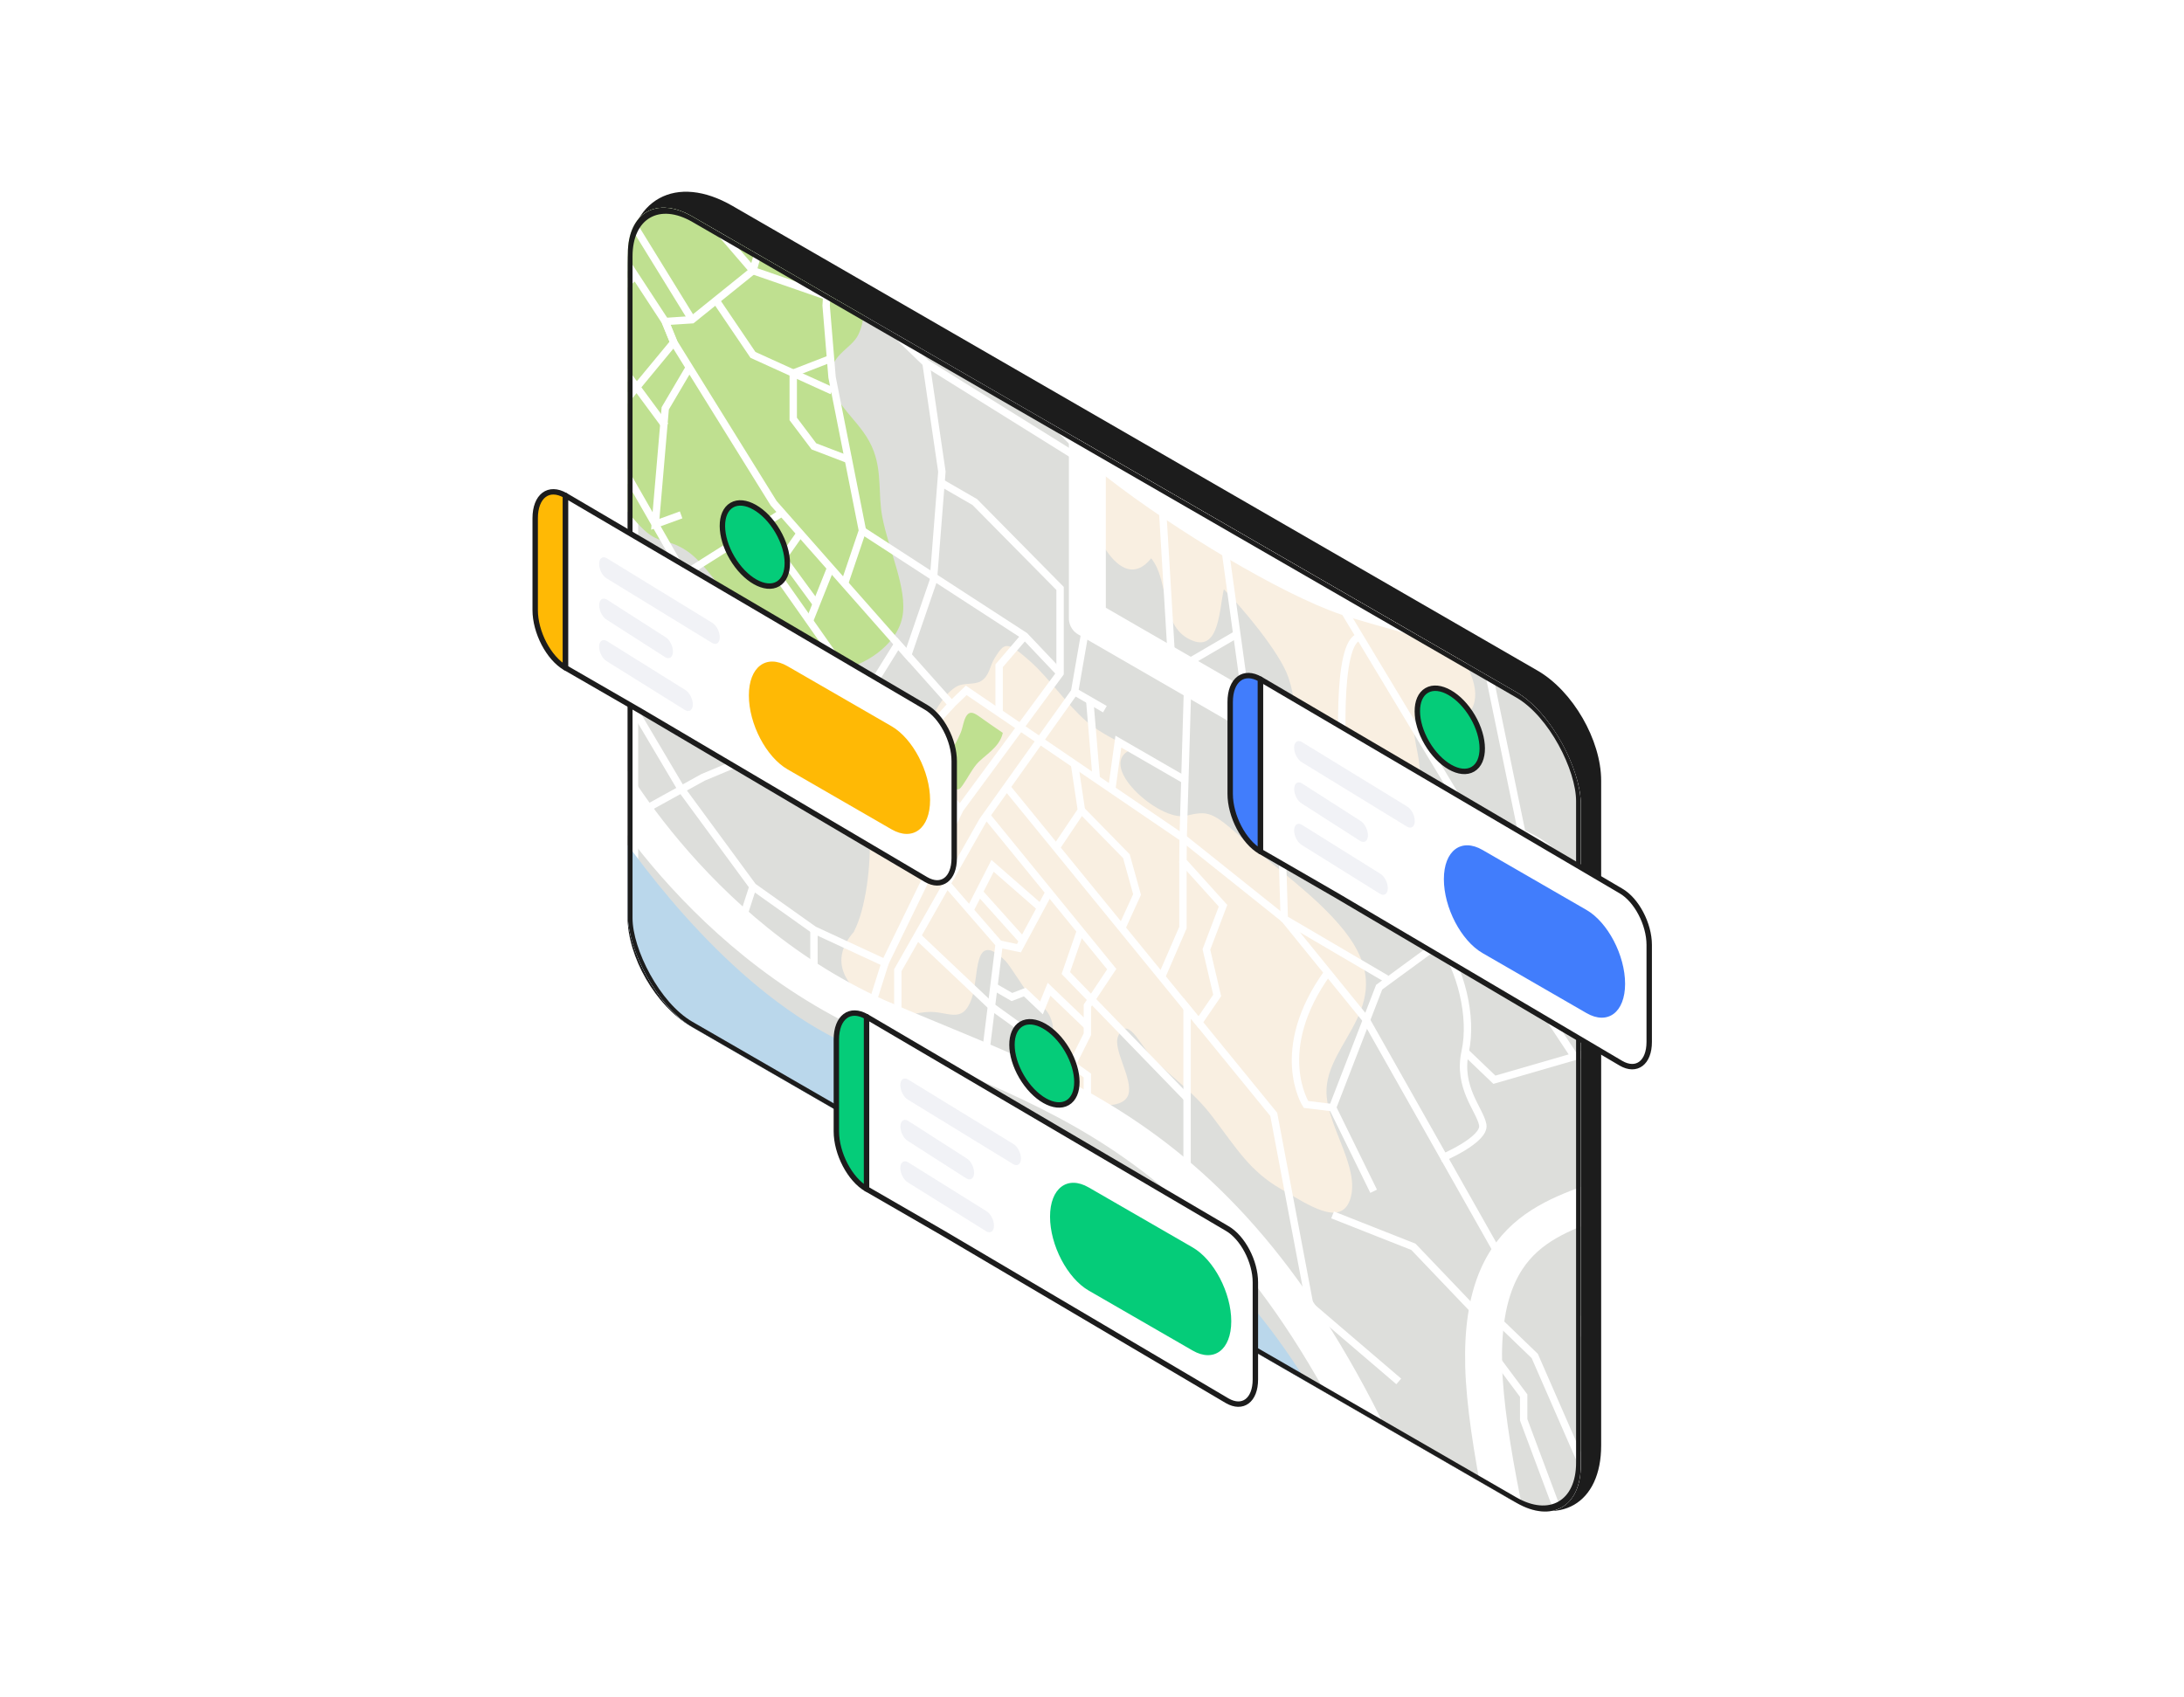 <?xml version="1.0" encoding="utf-8"?>
<svg xmlns="http://www.w3.org/2000/svg" width="404" height="314" viewBox="0 0 404 314" fill="none">
<rect width="404" height="314" fill="white"/>
<path d="M135.233 38.523L284.185 124.523C290.536 128.19 295.685 137.108 295.685 144.442V267.459C295.685 277.837 288.399 282.044 279.412 276.855L128.074 189.478C121.723 185.811 116.574 176.892 116.574 169.559V49.297L116.58 48.744C116.835 37.249 125.089 32.666 135.233 38.523Z" fill="#1C1C1C"/>
<path d="M135.233 38.523L284.185 124.523C290.536 128.19 295.685 137.108 295.685 144.442V267.459C295.685 277.837 288.399 282.044 279.412 276.855L128.074 189.478C121.723 185.811 116.574 176.892 116.574 169.559V49.297L116.58 48.744C116.835 37.249 125.089 32.666 135.233 38.523Z" stroke="#1C1C1C"/>
<g clip-path="url(#clip0_3832_10721)">
<rect width="203.547" height="149.985" rx="13.779" transform="matrix(0.866 0.5 0 1 116.141 33.174)" fill="white"/>
<g clip-path="url(#clip1_3832_10721)">
<path d="M659.807 224.955L118.051 -87.835V537.219L659.807 850.009V224.955Z" fill="#DDDEDB"/>
<path d="M123.764 218.756C120.372 215.811 117.382 211.796 114.25 208.951C113.698 208.444 113.156 207.981 112.625 207.55V341.699C115.919 348.814 120.015 356.991 123.07 359.493C127.935 363.477 132.583 354.697 133.342 350.272C134.144 345.61 132.215 342.408 130.167 337.551C129.344 335.6 128.466 334.818 127.848 332.737C127.415 331.274 128.26 329.362 127.393 326.986C125.876 322.86 122.637 320.364 121.672 315.657C120.415 309.494 120.936 308.606 117.728 301.804C115.724 297.559 112.647 291.895 115.648 290.24C117.577 289.178 122.387 293.493 124.392 291.988C127.133 289.933 123.959 285.187 124.002 280.987C124.024 279.237 126.31 280.181 125.454 277.537C124.63 274.974 121.011 273.022 119.809 270.015C115.572 259.456 120.069 248.613 125.876 247.241C129.549 246.374 135.65 251.996 138.586 250.266C141.468 248.58 138.098 237.396 136.007 232.526C133.103 225.749 128.509 222.896 123.774 218.775L123.764 218.756Z" fill="#F9EFE1"/>
<path d="M160.294 239.708C167.662 233.036 170.62 250.17 171.931 255.553C174.824 267.399 177.793 259.174 182.159 260.895C186.862 262.748 190.058 272.632 194.707 276.203C198.477 279.092 198.651 276.042 201.684 277.531C203.689 278.514 212.563 288.163 214.286 290.632C216.875 294.328 216.919 296.09 216.583 300.134C216.106 305.785 216.55 304.728 219.465 311.387C223.051 312.97 223.387 308.013 227.374 311.841C231.741 316.024 234.233 326.739 234.244 331.283C234.266 340.884 230.408 363.834 217.959 344.933C215.402 341.056 213.939 337.074 210.808 333.591C208.944 331.515 205.184 329.644 203.754 327.105C202.096 324.148 203.245 322.286 201.901 319.56C200.135 315.978 194.815 311.493 192.355 308.686C185.193 300.5 180.816 291.81 173.426 283.806C171.205 281.398 168.908 278.497 166.557 276.339C164.726 274.657 162.158 273.737 160.533 272.023C151.388 262.381 155.982 246.894 160.305 239.739L160.294 239.708Z" fill="#F9EFE1"/>
<path d="M157.96 172.356C160.17 168.17 161.124 160.019 160.864 154.594C160.485 146.524 164.06 145.763 167.744 141.29C171.071 137.235 172.642 129.516 176.997 127.006C178.254 126.281 180.28 126.751 181.451 126.026C183.087 125.033 183.033 123.252 184.051 121.665C185.839 118.859 186.251 118.547 190.509 122.318C194.193 125.582 197.313 130.347 201.019 133.511C203.695 135.794 207.054 137.208 209.438 138.61C202.33 141.307 214.433 152.095 219.363 150.941C223.534 149.961 224.217 150.118 230.079 155.365C235.637 160.349 243.568 165.829 248.596 172.119C259.529 185.807 245.042 192.544 245.378 202.289C245.595 208.59 251.716 216.212 249.734 221.968C247.957 227.117 241.813 222.795 237.013 220.036C231.216 216.69 228.887 212.682 224.304 206.648C220.587 201.752 217.044 199.706 213.078 195.604C210.846 193.29 208.549 187.714 206.826 191.732C205.786 194.169 209.622 199.609 208.733 202.509C207.487 206.602 195.612 203.909 192.719 198.501C190 193.405 195.775 193.664 194.637 189.244C193.835 186.119 191.766 185.837 190.422 184.148C189.479 182.966 186.738 178.521 185.991 177.789C179.847 171.792 181.212 180.718 179.717 184.843C177.951 189.711 175.264 186.935 171.439 187.252C167.538 187.575 166.216 189.174 160.517 185.109C156.909 182.538 153.041 177.942 157.982 172.381L157.96 172.356Z" fill="#F9EFE1"/>
<path d="M112.629 88.965C114.037 91.79 115.695 94.373 117.862 96.761C121.633 100.926 122.651 99.377 126.314 101.466C129.727 103.412 132.284 107.626 135.155 111.021C142.816 120.107 147.475 124.772 155.178 123.894C159.469 123.409 165.819 119.587 166.913 114.193C167.953 109.043 164.323 101.685 163.186 95.527C162.438 91.495 163.131 87.645 161.658 83.569C159.708 78.143 154.626 75.671 153.781 70.658C152.946 65.751 157.475 64.716 158.797 61.878C161.409 56.285 158.136 50.671 155.178 43.225C152.047 35.329 154.366 32.392 152.871 25.591C151.256 18.196 144.733 12.255 140.627 6.209C139.283 4.233 136.618 -0.231 136.087 -2.476C135.101 -6.683 135.827 -4.763 137.734 -6.538C143.953 -12.31 143.585 -23.161 143.531 -34.931C143.531 -36.706 143.411 -38.375 143.227 -39.957L112.629 -57.623V88.952V88.965Z" fill="#BFE090"/>
<path d="M212.385 80.896C207.195 76.524 201.712 69.771 199.73 74.664C198.473 77.764 199.372 84.071 199.86 88.128C200.965 97.329 207.173 110.515 212.948 103.298C216.502 107.7 214.444 116.288 220.761 118.597C225.539 120.343 225.55 112.686 226.384 109.03C229.515 112.113 236.797 120.718 238.346 125.387C241.087 133.633 236.038 130.756 244.489 138.623C250.796 144.489 262.942 152.652 262.649 142.719C262.519 138.269 259.984 133.217 262.877 131.237C265.358 129.545 270.624 134.398 272.303 131.079C275.911 123.949 261.902 111.96 258.673 105.546C254.219 96.686 247.556 85.364 242.485 93.474C239.169 98.785 240.925 102.812 231.433 96.732C224.954 92.578 218.474 87.737 212.374 80.89L212.385 80.896Z" fill="#F9EFE1"/>
<path d="M193.072 -0.01C197.114 4.549 201.036 7.026 205.402 8.184C209.206 9.192 214.092 7.938 217.96 11.534C223.66 16.825 223.172 24.507 223.779 29.795C224.212 33.571 223.335 33.014 226.802 36.216C228.525 37.81 232.035 40.05 233.346 38.832C233.92 38.301 231.558 21.235 236.998 29.964C238.525 32.409 236.64 34.933 237.745 37.346C239.576 41.329 245.633 43.901 248.212 45.252C257.671 50.176 259.35 42.22 257.736 30.862C257.465 28.93 256.891 27.061 256.111 25.248L190.634 -12.556C189.063 -8.963 187.589 -6.188 193.072 0.003V-0.01Z" fill="#F9EFE1"/>
<path d="M157.071 193.352C136.137 183.954 119.05 160.9 112.625 151.327V179.505C123.124 191.342 156.724 220.004 164.666 226.29C173.573 233.333 188.427 247.622 200.314 260.96C212.2 274.299 213.511 268.205 215.83 274.869C218.137 281.527 230.024 291.44 232.331 298.485C234.639 305.531 242.235 311.441 248.833 328.577C255.432 345.713 253.785 360.751 248.833 376.944C243.882 393.124 214.508 414.631 202.296 420.144C190.085 425.657 186.781 435.175 178.199 437.071C170.723 438.73 124.435 464.197 112.625 470.73V496.644C121.488 490.598 149.659 471.598 164.005 464.279C181.168 455.524 230.349 440.89 257.404 404.344C284.47 367.804 271.598 316.581 248.497 268.203C225.397 219.838 183.812 205.341 157.071 193.327V193.352ZM256.071 304.254C253.352 306.346 251.076 304.245 246.991 299.011C242.906 293.778 244.272 294.303 240.631 290.101C237.001 285.905 237.001 288.006 231.096 280.933C225.191 273.861 221.041 273.103 217.986 270.001C215.039 267.012 217.011 263.3 208.375 254.639C199.75 245.996 199.317 243.996 189.782 235.078C180.247 226.173 171.167 217.78 166.627 215.684C162.087 213.588 151.231 200.569 161.632 207.3C161.632 207.3 169.119 213.722 175.252 215.163C181.385 216.604 193.412 218.047 203.857 225.39C214.302 232.734 228.377 247.398 237.901 263.373C247.436 279.354 258.78 302.142 256.06 304.235L256.071 304.254Z" fill="#BAD7EB"/>
<path d="M185.512 135.605C184.071 134.611 182.619 133.647 181.232 132.634C180.192 131.871 179.477 131.558 178.881 132.302C178.253 133.089 178.134 134.57 177.7 135.595C177.18 136.808 176.563 137.976 175.891 139.026C174.883 140.582 173.399 142.637 176.227 145.52C177.223 146.533 177.603 145.952 178.079 145.277C178.946 144.053 179.629 142.647 180.572 141.491C181.969 139.773 184.873 138.436 185.501 135.611L185.512 135.605Z" fill="#BFE090"/>
<mask id="mask0_3832_10721" style="mask-type:luminance" maskUnits="userSpaceOnUse" x="112" y="-58" width="543" height="939">
<path d="M654.369 255.173L112.613 -57.617V567.437L654.369 880.227V255.173Z" fill="white"/>
</mask>
<g mask="url(#mask0_3832_10721)">
<path d="M109.867 138.665C109.867 138.665 127.29 173.164 163.718 188.821C200.145 204.477 235.305 212.564 265.384 294.435C295.462 376.307 268.775 422.479 225.987 447.142C183.199 471.804 135.655 494.683 109.867 518.41" stroke="white" stroke-width="6.829" stroke-linecap="round" stroke-linejoin="round"/>
<path d="M163.718 188.82C163.718 188.82 157.368 236.958 155.245 258.209C153.132 279.466 123.79 308.955 109.867 317.542" stroke="white" stroke-width="6.829" stroke-linecap="round" stroke-linejoin="round"/>
<path d="M109.867 184.604C109.867 184.604 126.142 204.663 142.535 215.478C158.929 226.293 191.25 255.53 218.359 290.734C245.469 325.938 252.674 356 237.418 377.495C222.173 398.995 165.408 432.689 165.408 432.689" stroke="white" stroke-width="6.829" stroke-linecap="round" stroke-linejoin="round"/>
<path d="M109.867 -2.462C109.867 -2.462 124.56 9.771 134.311 21.652C144.063 33.532 155.981 42.076 172.234 53.135C188.487 64.182 194.544 76.017 206.863 85.63C219.183 95.243 238.686 106.916 249.164 110.465C259.641 114.014 325.367 130.71 339.453 134.68C353.538 138.649 368.35 136.363 371.232 152.615C374.125 168.875 374.84 178.863 384.96 183.456C395.069 188.043 406.988 196.174 404.821 175.759C402.654 155.343 399.761 115.745 401.213 104.507" stroke="white" stroke-width="6.829" stroke-linecap="round" stroke-linejoin="round"/>
<path d="M150.57 -40.219C150.57 -40.219 152.737 -4.365 154.904 10C157.071 24.365 157.266 42.629 157.266 42.629" stroke="white" stroke-width="6.829" stroke-linecap="round" stroke-linejoin="round"/>
<path d="M201.141 80.642V114.42L270.117 154.244C270.117 154.244 286.37 155.289 288.179 164.672C289.989 174.055 292.513 195.09 305.515 203.434C305.515 203.434 311.29 215.107 300.455 220.102C289.62 225.097 273.725 225.846 274.451 252.767C275.177 279.688 294.68 340.953 295.764 351.58C296.847 362.206 286.521 401.686 263.887 411.744" stroke="white" stroke-width="6.829" stroke-linecap="round" stroke-linejoin="round"/>
<path d="M288.172 164.652C288.172 164.652 301.434 158.558 307.621 167.131C313.808 175.703 310.557 200.916 305.508 203.414" stroke="white" stroke-width="6.829" stroke-linecap="round" stroke-linejoin="round"/>
<path d="M119.277 373.515L130.633 355.681L153.159 312.52L157.265 306.102L152.476 268.559L166.714 282.868" stroke="white" stroke-width="1.366" stroke-miterlimit="10"/>
<path d="M115.887 313.276L130.633 355.68L138.272 366.204L171.298 345.268L177.582 325.469L186.044 312.404L189.262 314.262L196.218 301.464V287.488L203.185 272.196" stroke="white" stroke-width="1.366" stroke-miterlimit="10"/>
<path d="M141.896 305.631L131.96 288.818L109.867 276.062" stroke="white" stroke-width="1.366" stroke-miterlimit="10"/>
<path d="M147.953 405.686L194.046 375.868L206.875 355.76L216.344 343.076L236.14 318.527" stroke="white" stroke-width="1.366" stroke-miterlimit="10"/>
<path d="M226.123 356.177L209.134 335.292L189.251 314.262L186.033 312.404L148.869 275.845L133.559 267.006" stroke="white" stroke-width="1.366" stroke-miterlimit="10"/>
<path d="M209.141 335.291L213.637 320.686V309.96L222.056 302.407V295.694L210.777 290.382L190.883 278.896L182.67 284.468L160.859 305.503" stroke="white" stroke-width="1.366" stroke-miterlimit="10"/>
<path d="M224.895 332.486L211.384 316.71L196.214 301.463L182.671 284.468L177.578 276.727L169.387 268.397" stroke="white" stroke-width="1.366" stroke-miterlimit="10"/>
<path d="M164.045 290.766L166.71 282.867L171.294 263.386V252.297L166.71 249.651L167.664 242.939L160.859 229.722" stroke="white" stroke-width="1.366" stroke-miterlimit="10"/>
<path d="M197.512 284.637L210.449 295.706L213.634 309.959" stroke="white" stroke-width="1.366" stroke-miterlimit="10"/>
<path d="M190.881 278.896L171.292 263.385L155.646 254.352L121.363 230.733" stroke="white" stroke-width="1.366" stroke-miterlimit="10"/>
<path d="M131.969 288.818L136.801 233.866L133.572 232.002V208.725" stroke="white" stroke-width="1.366" stroke-miterlimit="10"/>
<path d="M109.867 235.56L117.549 239.995V222.756L121.363 224.958V209.719L157.91 234.658" stroke="white" stroke-width="1.366" stroke-miterlimit="10"/>
<path d="M134.311 21.653L123.736 31.999L139.285 50.077L128.016 59.16L123.054 59.482L124.635 63.346L109.867 81.209" stroke="white" stroke-width="1.366" stroke-miterlimit="10"/>
<path d="M109.867 39.331L123.054 59.483L124.635 63.346L143.12 93.121L167.911 121.223L176.026 130.334L178.735 127.735L218.858 155.063L237.57 170.017L252.674 188.626L278.223 233.842" stroke="white" stroke-width="1.366" stroke-miterlimit="10"/>
<path d="M144.349 32.17L141.359 42.77L139.289 50.076L152.822 54.764" stroke="white" stroke-width="1.366" stroke-miterlimit="10"/>
<path d="M153.915 40.121L152.82 56.516L153.915 69.799L159.538 98.185L156.223 107.972" stroke="white" stroke-width="1.366" stroke-miterlimit="10"/>
<path d="M132.461 55.589L139.287 65.668L153.914 72.313" stroke="white" stroke-width="1.366" stroke-miterlimit="10"/>
<path d="M153.626 66.37L146.734 69.042V77.518L150.559 82.589L157.255 85.155" stroke="white" stroke-width="1.366" stroke-miterlimit="10"/>
<path d="M125.992 29.785L140.544 45.65" stroke="white" stroke-width="1.366" stroke-miterlimit="10"/>
<path d="M118.568 5.262L115.025 15.242L109.867 29.703L128.016 59.158" stroke="white" stroke-width="1.366" stroke-miterlimit="10"/>
<path d="M117.549 51.067L109.867 57.795" stroke="white" stroke-width="1.366" stroke-miterlimit="10"/>
<path d="M109.867 60.92L123.054 78.784" stroke="white" stroke-width="1.366" stroke-miterlimit="10"/>
<path d="M111.223 79.564L152.006 150.79L160.858 147.063L184.826 174.677L182.117 196.515" stroke="white" stroke-width="1.366" stroke-miterlimit="10"/>
<path d="M127.521 67.984L123.057 75.557L121.215 97.008L125.993 95.266" stroke="white" stroke-width="1.366" stroke-miterlimit="10"/>
<path d="M109.867 116.798L144.659 94.87" stroke="white" stroke-width="1.366" stroke-miterlimit="10"/>
<path d="M111.223 121.006L125.991 145.946L139.286 164.048L150.565 172.061L163.719 178.155L177.577 149.691L196.094 124.566V108.877L180.318 92.893L174.229 89.377" stroke="white" stroke-width="1.366" stroke-miterlimit="10"/>
<path d="M166.082 48.909V62.16L171.294 67.182L201.144 85.792" stroke="white" stroke-width="1.366" stroke-miterlimit="10"/>
<path d="M139.289 128.584L149.658 123.37L157.265 133.362L166.084 119.14L167.915 121.222L172.65 107.417L174.232 87.266L171.296 67.182" stroke="white" stroke-width="1.366" stroke-miterlimit="10"/>
<path d="M159.535 98.186L189.559 117.671L196.093 124.568" stroke="white" stroke-width="1.366" stroke-miterlimit="10"/>
<path d="M184.82 131.874V123.186L189.555 117.669" stroke="white" stroke-width="1.366" stroke-miterlimit="10"/>
<path d="M176.03 130.333L160.861 147.064L145.508 125.449" stroke="white" stroke-width="1.366" stroke-miterlimit="10"/>
<path d="M117.555 150.737L130.048 143.836L144.664 137.711L152.01 134.59" stroke="white" stroke-width="1.366" stroke-miterlimit="10"/>
<path d="M116.465 129.858L132.457 116.653" stroke="white" stroke-width="1.366" stroke-miterlimit="10"/>
<path d="M129.707 111.853L132.459 110.892" stroke="white" stroke-width="1.366" stroke-miterlimit="10"/>
<path d="M138.426 98.812L159.814 129.238L177.573 149.692" stroke="white" stroke-width="1.366" stroke-miterlimit="10"/>
<path d="M149.652 123.369L152.816 119.257" stroke="white" stroke-width="1.366" stroke-miterlimit="10"/>
<path d="M153.661 105.07L149.652 115.106" stroke="white" stroke-width="1.366" stroke-miterlimit="10"/>
<path d="M148.016 98.672L143.184 105.558" stroke="white" stroke-width="1.366" stroke-miterlimit="10"/>
<path d="M140.547 97.47L151.003 111.732" stroke="white" stroke-width="1.366" stroke-miterlimit="10"/>
<path d="M123.594 123.962L128.014 131.99L131.081 129.047" stroke="white" stroke-width="1.366" stroke-miterlimit="10"/>
<path d="M139.281 164.049L136.789 171.749" stroke="white" stroke-width="1.366" stroke-miterlimit="10"/>
<path d="M150.566 172.062V181.926" stroke="white" stroke-width="1.366" stroke-miterlimit="10"/>
<path d="M163.721 178.156L160.773 187.493" stroke="white" stroke-width="1.366" stroke-miterlimit="10"/>
<path d="M166.082 188.658V179.519L181.815 151.8L198.782 127.981L201.144 114.406" stroke="white" stroke-width="1.366" stroke-miterlimit="10"/>
<path d="M201.14 205.851V199.001L183.609 186.379L169.664 173.189" stroke="white" stroke-width="1.366" stroke-miterlimit="10"/>
<path d="M182.477 150.88L205.653 179.312L201.145 186.086V191.361L198.339 196.979" stroke="white" stroke-width="1.366" stroke-miterlimit="10"/>
<path d="M186.211 145.626L235.619 206.193L243.529 248.1" stroke="white" stroke-width="1.366" stroke-miterlimit="10"/>
<path d="M219.587 219.075V186.547L221.743 189.179L225.156 184.187L223.162 175.673L226.239 167.586L218.828 159.369L218.861 155.063L219.738 125.142" stroke="white" stroke-width="1.366" stroke-miterlimit="10"/>
<path d="M199.869 172.221L197.16 180.033L219.589 203.183" stroke="white" stroke-width="1.366" stroke-miterlimit="10"/>
<path d="M183.852 182.551L187.189 184.477L189.562 183.56L192.65 186.493L194.058 183.031L201.144 189.835" stroke="white" stroke-width="1.366" stroke-miterlimit="10"/>
<path d="M184.82 174.677L188.483 175.442L194.052 165.094" stroke="white" stroke-width="1.366" stroke-miterlimit="10"/>
<path d="M179.406 168.438L183.61 160.202L192.506 167.975" stroke="white" stroke-width="1.366" stroke-miterlimit="10"/>
<path d="M189.215 174.1L181.121 165.076" stroke="white" stroke-width="1.366" stroke-miterlimit="10"/>
<path d="M198.762 141.376L200.041 149.915L195.371 156.869" stroke="white" stroke-width="1.366" stroke-miterlimit="10"/>
<path d="M207.498 171.734L210.336 165.51L208.364 158.421L200.043 149.916" stroke="white" stroke-width="1.366" stroke-miterlimit="10"/>
<path d="M218.822 159.366V171.63L214.867 180.76" stroke="white" stroke-width="1.366" stroke-miterlimit="10"/>
<path d="M198.785 127.982L204.387 131.217" stroke="white" stroke-width="1.366" stroke-miterlimit="10"/>
<path d="M202.796 144.115L201.582 129.601" stroke="white" stroke-width="1.366" stroke-miterlimit="10"/>
<path d="M205.652 146.063L206.877 137.219L219.175 144.319" stroke="white" stroke-width="1.366" stroke-miterlimit="10"/>
<path d="M236.523 134.837L237.564 170.015L256.471 181.107" stroke="white" stroke-width="1.366" stroke-miterlimit="10"/>
<path d="M285.957 160.365L270.106 176.402L266.498 174.319L255.121 182.652L246.496 204.95L241.577 204.347C241.577 204.347 235.184 194.381 245.607 179.935" stroke="white" stroke-width="1.366" stroke-miterlimit="10"/>
<path d="M254.099 220.412L246.504 204.938" stroke="white" stroke-width="1.366" stroke-miterlimit="10"/>
<path d="M258.742 147.661C258.742 147.661 262.892 169.384 266.511 174.311C270.119 179.232 272.47 187.965 271.029 194.596C269.588 201.215 273.738 205.286 274.28 208.099C274.822 210.912 266.511 214.377 266.511 214.377" stroke="white" stroke-width="1.366" stroke-miterlimit="10"/>
<path d="M296.792 193.883L276.433 199.779L271.016 194.589" stroke="white" stroke-width="1.366" stroke-miterlimit="10"/>
<path d="M294.287 188.797L246.504 109.467" stroke="white" stroke-width="1.366" stroke-miterlimit="10"/>
<path d="M248.45 141.718C248.45 141.718 246.901 118.471 251.56 117.848" stroke="white" stroke-width="1.366" stroke-miterlimit="10"/>
<path d="M291.248 195.479L275.223 171.238" stroke="white" stroke-width="1.366" stroke-miterlimit="10"/>
<path d="M273.922 117.397L282.222 157.53" stroke="white" stroke-width="1.366" stroke-miterlimit="10"/>
<path d="M226.234 98.839L230.742 131.494" stroke="white" stroke-width="1.366" stroke-miterlimit="10"/>
<path d="M228.79 117.344L216.85 124.314L214.867 91.204" stroke="white" stroke-width="1.366" stroke-miterlimit="10"/>
<path d="M274.805 244.678L261.456 230.695L246.504 224.788" stroke="white" stroke-width="1.366" stroke-miterlimit="10"/>
<path d="M242.285 241.518L258.744 255.596" stroke="white" stroke-width="1.366" stroke-miterlimit="10"/>
<path d="M213.641 284.721L220.456 261.616L226.242 254.956" stroke="white" stroke-width="1.366" stroke-miterlimit="10"/>
<path d="M210.344 249.104L220.453 261.617" stroke="white" stroke-width="1.366" stroke-miterlimit="10"/>
<path d="M257.883 275.74L278.513 280.9L308.559 292.935L316.75 294.814L324.129 291.061L341.985 284.432L364.771 316.814L341.66 356.138L337.889 384.976L332.916 394.043L308.938 356.984L292.653 337.656" stroke="white" stroke-width="1.366" stroke-miterlimit="10"/>
<path d="M274.289 248.084L281.852 258.226V262.701L288.689 280.988" stroke="white" stroke-width="1.366" stroke-miterlimit="10"/>
<path d="M275.223 242.532L283.902 250.893L295.138 276.607" stroke="white" stroke-width="1.366" stroke-miterlimit="10"/>
<path d="M292.672 43.419L311.731 127.329" stroke="white" stroke-width="1.366" stroke-miterlimit="10"/>
<path d="M282.222 37.381L287.011 68.898L285.927 72.998L273.922 71.892L285.18 120.371" stroke="white" stroke-width="1.366" stroke-miterlimit="10"/>
<path d="M273.372 117.241L271.605 90.144L278.475 91.51" stroke="white" stroke-width="1.366" stroke-miterlimit="10"/>
<path d="M279.428 95.586L271.844 93.77" stroke="white" stroke-width="1.366" stroke-miterlimit="10"/>
<path d="M271.846 101.533L261.379 87.727L258.129 78.887V66.036" stroke="white" stroke-width="1.366" stroke-miterlimit="10"/>
<path d="M287.013 68.902L243.684 64.574L245.721 109.154" stroke="white" stroke-width="1.366" stroke-miterlimit="10"/>
<path d="M261.38 87.727L254.099 94.049L244.922 91.776" stroke="white" stroke-width="1.366" stroke-miterlimit="10"/>
<path d="M244.285 77.862L230.741 69.329L217.793 63.904L218.389 93.863" stroke="white" stroke-width="1.366" stroke-miterlimit="10"/>
<path d="M214.867 -1.506L217.793 63.901" stroke="white" stroke-width="1.366" stroke-miterlimit="10"/>
<path d="M243.688 64.574L238.271 53.946L216.59 36.852" stroke="white" stroke-width="1.366" stroke-miterlimit="10"/>
<path d="M230.742 69.329L229.594 57.827L232.075 49.071" stroke="white" stroke-width="1.366" stroke-miterlimit="10"/>
<path d="M217.246 51.694L221.829 58.066L230.097 62.839" stroke="white" stroke-width="1.366" stroke-miterlimit="10"/>
<path d="M263.757 66.576L261.373 39.236L257.473 28.233V23.095" stroke="white" stroke-width="1.366" stroke-miterlimit="10"/>
<path d="M252.34 49.568L262.807 55.611" stroke="white" stroke-width="1.366" stroke-miterlimit="10"/>
<path d="M298.013 123.743L294.73 106.271L286.062 98.766L281.262 103.483" stroke="white" stroke-width="1.366" stroke-miterlimit="10"/>
<path d="M200.574 -9.755L198.277 77.777" stroke="white" stroke-width="1.366" stroke-miterlimit="10"/>
<path d="M216.817 42.187L207.922 39.901L184.442 10.368V1.768L176.5 -1.993V-23.657" stroke="white" stroke-width="1.366" stroke-miterlimit="10"/>
<path d="M176.501 -1.989L174.225 -3.303V37.726L164.821 33.321L160.129 44.388" stroke="white" stroke-width="1.366" stroke-miterlimit="10"/>
<path d="M164.823 33.317L161.572 25.227L159.535 1.524" stroke="white" stroke-width="1.366" stroke-miterlimit="10"/>
<path d="M184.445 10.368V35.095L188.899 60.318L187.815 66.481" stroke="white" stroke-width="1.366" stroke-miterlimit="10"/>
<path d="M174.23 37.724L186.322 45.73" stroke="white" stroke-width="1.366" stroke-miterlimit="10"/>
<path d="M184.445 35.096L199.43 40.735" stroke="white" stroke-width="1.366" stroke-miterlimit="10"/>
<path d="M187.211 50.73L198.88 54.818L198.718 61.312L188.901 60.319" stroke="white" stroke-width="1.366" stroke-miterlimit="10"/>
<path d="M217.8 66.576L198.773 56.841" stroke="white" stroke-width="1.366" stroke-miterlimit="10"/>
<path d="M320.273 233.08L311.735 233.039L314.151 238.209L292.535 244.13L295.136 259.545L300.412 269.843" stroke="white" stroke-width="1.366" stroke-miterlimit="10"/>
</g>
</g>
</g>
<rect x="0.433" y="0.75" width="202.547" height="148.985" rx="13.279" transform="matrix(0.866 0.5 0 1 116.199 32.957)" stroke="#1C1C1C"/>
<path d="M143.905 108.042C146.236 106.682 146.213 102.316 143.855 98.29C141.496 94.264 137.695 92.103 135.364 93.462C133.034 94.822 133.056 99.188 135.415 103.214C137.773 107.24 141.575 109.401 143.905 108.042Z" fill="#05CC79" stroke="#1C1C1C" stroke-linecap="round" stroke-linejoin="round"/>
<path d="M171.286 162.728L118.74 131.715L104.586 123.544V91.671L171.286 130.856C174.174 132.517 176.512 136.987 176.512 140.827V158.786C176.512 162.625 174.174 164.402 171.286 162.728Z" fill="white" stroke="#1C1C1C" stroke-linecap="round" stroke-linejoin="round"/>
<path d="M164.898 153.439L145.679 142.345C141.725 140.065 138.527 133.945 138.527 128.673C138.527 123.401 141.736 120.982 145.679 123.263L164.898 134.357C168.852 136.638 172.049 142.758 172.049 148.03C172.049 153.302 168.84 155.72 164.898 153.439Z" fill="#FFB905"/>
<path d="M104.581 123.547C101.498 121.77 99 116.991 99 112.877V95.892C99 91.777 101.498 89.886 104.581 91.674V123.547Z" fill="#FFB905" stroke="#1C1C1C" stroke-linecap="round" stroke-linejoin="round"/>
<path opacity="0.64" d="M131.732 118.968L112.238 107.026C111.458 106.579 110.828 105.376 110.828 104.344C110.828 103.313 111.458 102.831 112.238 103.278L131.732 115.221C132.511 115.668 133.142 116.871 133.142 117.903C133.142 118.934 132.511 119.415 131.732 118.968Z" fill="#E8EBF1"/>
<path opacity="0.64" d="M123.068 121.61L112.249 114.677C111.47 114.23 110.84 113.026 110.84 111.995C110.84 110.963 111.47 110.482 112.249 110.929L123.068 117.863C123.847 118.31 124.478 119.513 124.478 120.545C124.478 121.576 123.847 122.057 123.068 121.61Z" fill="#E8EBF1"/>
<path opacity="0.64" d="M126.747 131.396L112.238 122.342C111.458 121.895 110.828 120.691 110.828 119.66C110.828 118.628 111.458 118.147 112.238 118.594L126.747 127.648C127.526 128.095 128.156 129.298 128.156 130.33C128.156 131.361 127.526 131.843 126.747 131.396Z" fill="#E8EBF1"/>
<path d="M197.472 204.041C199.802 202.681 199.78 198.315 197.421 194.289C195.063 190.263 191.261 188.102 188.931 189.461C186.6 190.821 186.623 195.187 188.981 199.213C191.34 203.239 195.141 205.4 197.472 204.041Z" fill="#05CC79" stroke="#1C1C1C" stroke-linecap="round" stroke-linejoin="round"/>
<path d="M226.997 259.17L174.451 228.157L160.297 219.985V188.112L226.997 227.297C229.885 228.959 232.223 233.429 232.223 237.268V255.227C232.223 259.067 229.885 260.843 226.997 259.17Z" fill="white" stroke="#1C1C1C" stroke-linecap="round" stroke-linejoin="round"/>
<path d="M220.609 249.882L201.39 238.788C197.436 236.507 194.238 230.387 194.238 225.115C194.238 219.843 197.447 217.425 201.39 219.705L220.609 230.799C224.563 233.08 227.76 239.2 227.76 244.472C227.76 249.744 224.551 252.163 220.609 249.882Z" fill="#05CC79"/>
<path d="M160.292 219.989C157.209 218.213 154.711 213.434 154.711 209.319V192.334C154.711 188.22 157.209 186.329 160.292 188.117V219.989Z" fill="#05CC79" stroke="#1C1C1C" stroke-linecap="round" stroke-linejoin="round"/>
<path opacity="0.64" d="M187.447 215.41L167.953 203.468C167.173 203.021 166.543 201.817 166.543 200.786C166.543 199.754 167.173 199.273 167.953 199.72L187.447 211.662C188.226 212.109 188.856 213.312 188.856 214.344C188.856 215.375 188.226 215.857 187.447 215.41Z" fill="#E8EBF1"/>
<path opacity="0.64" d="M178.779 218.053L167.96 211.119C167.181 210.672 166.551 209.469 166.551 208.437C166.551 207.406 167.181 206.924 167.96 207.371L178.779 214.305C179.558 214.752 180.189 215.955 180.189 216.987C180.189 218.018 179.558 218.5 178.779 218.053Z" fill="#E8EBF1"/>
<path opacity="0.64" d="M182.462 227.838L167.953 218.784C167.173 218.337 166.543 217.134 166.543 216.102C166.543 215.071 167.173 214.589 167.953 215.036L182.462 224.09C183.241 224.537 183.871 225.741 183.871 226.772C183.871 227.804 183.241 228.285 182.462 227.838Z" fill="#E8EBF1"/>
<path d="M272.456 142.326C274.787 140.966 274.764 136.6 272.405 132.574C270.047 128.548 266.246 126.387 263.915 127.746C261.585 129.106 261.607 133.472 263.966 137.498C266.324 141.524 270.125 143.685 272.456 142.326Z" fill="#05CC79" stroke="#1C1C1C" stroke-linecap="round" stroke-linejoin="round"/>
<path d="M299.848 196.727L247.302 165.714L233.148 157.543V125.67L299.848 164.855C302.736 166.516 305.074 170.986 305.074 174.826V192.785C305.074 196.624 302.736 198.401 299.848 196.727Z" fill="white" stroke="#1C1C1C" stroke-linecap="round" stroke-linejoin="round"/>
<path d="M293.46 187.439L274.241 176.345C270.287 174.065 267.09 167.945 267.09 162.673C267.09 157.401 270.299 154.982 274.241 157.263L293.46 168.357C297.414 170.638 300.612 176.758 300.612 182.03C300.612 187.302 297.403 189.72 293.46 187.439Z" fill="#417DFC"/>
<path d="M233.144 157.547C230.061 155.77 227.562 150.991 227.562 146.877V129.892C227.562 125.777 230.061 123.886 233.144 125.674V157.547Z" fill="#417DFC" stroke="#1C1C1C" stroke-linecap="round" stroke-linejoin="round"/>
<path opacity="0.64" d="M260.294 152.967L240.8 141.025C240.021 140.578 239.391 139.375 239.391 138.343C239.391 137.312 240.021 136.83 240.8 137.277L260.294 149.22C261.074 149.667 261.704 150.87 261.704 151.902C261.704 152.933 261.074 153.414 260.294 152.967Z" fill="#E8EBF1"/>
<path opacity="0.64" d="M251.631 155.61L240.812 148.677C240.033 148.23 239.402 147.026 239.402 145.995C239.402 144.963 240.033 144.482 240.812 144.929L251.631 151.863C252.41 152.31 253.04 153.513 253.04 154.545C253.04 155.576 252.41 156.057 251.631 155.61Z" fill="#E8EBF1"/>
<path opacity="0.64" d="M255.309 165.396L240.8 156.342C240.021 155.895 239.391 154.691 239.391 153.66C239.391 152.628 240.021 152.147 240.8 152.594L255.309 161.648C256.088 162.095 256.719 163.298 256.719 164.33C256.719 165.361 256.088 165.843 255.309 165.396Z" fill="#E8EBF1"/>
<defs>
<clipPath id="clip0_3832_10721">
<rect width="203.547" height="149.985" rx="13.779" transform="matrix(0.866 0.5 0 1 116.141 33.174)" fill="white"/>
</clipPath>
<clipPath id="clip1_3832_10721">
<rect width="639.195" height="639.205" fill="white" transform="matrix(0.866 0.5 0 1 112.586 -98.629)"/>
</clipPath>
</defs>
</svg>